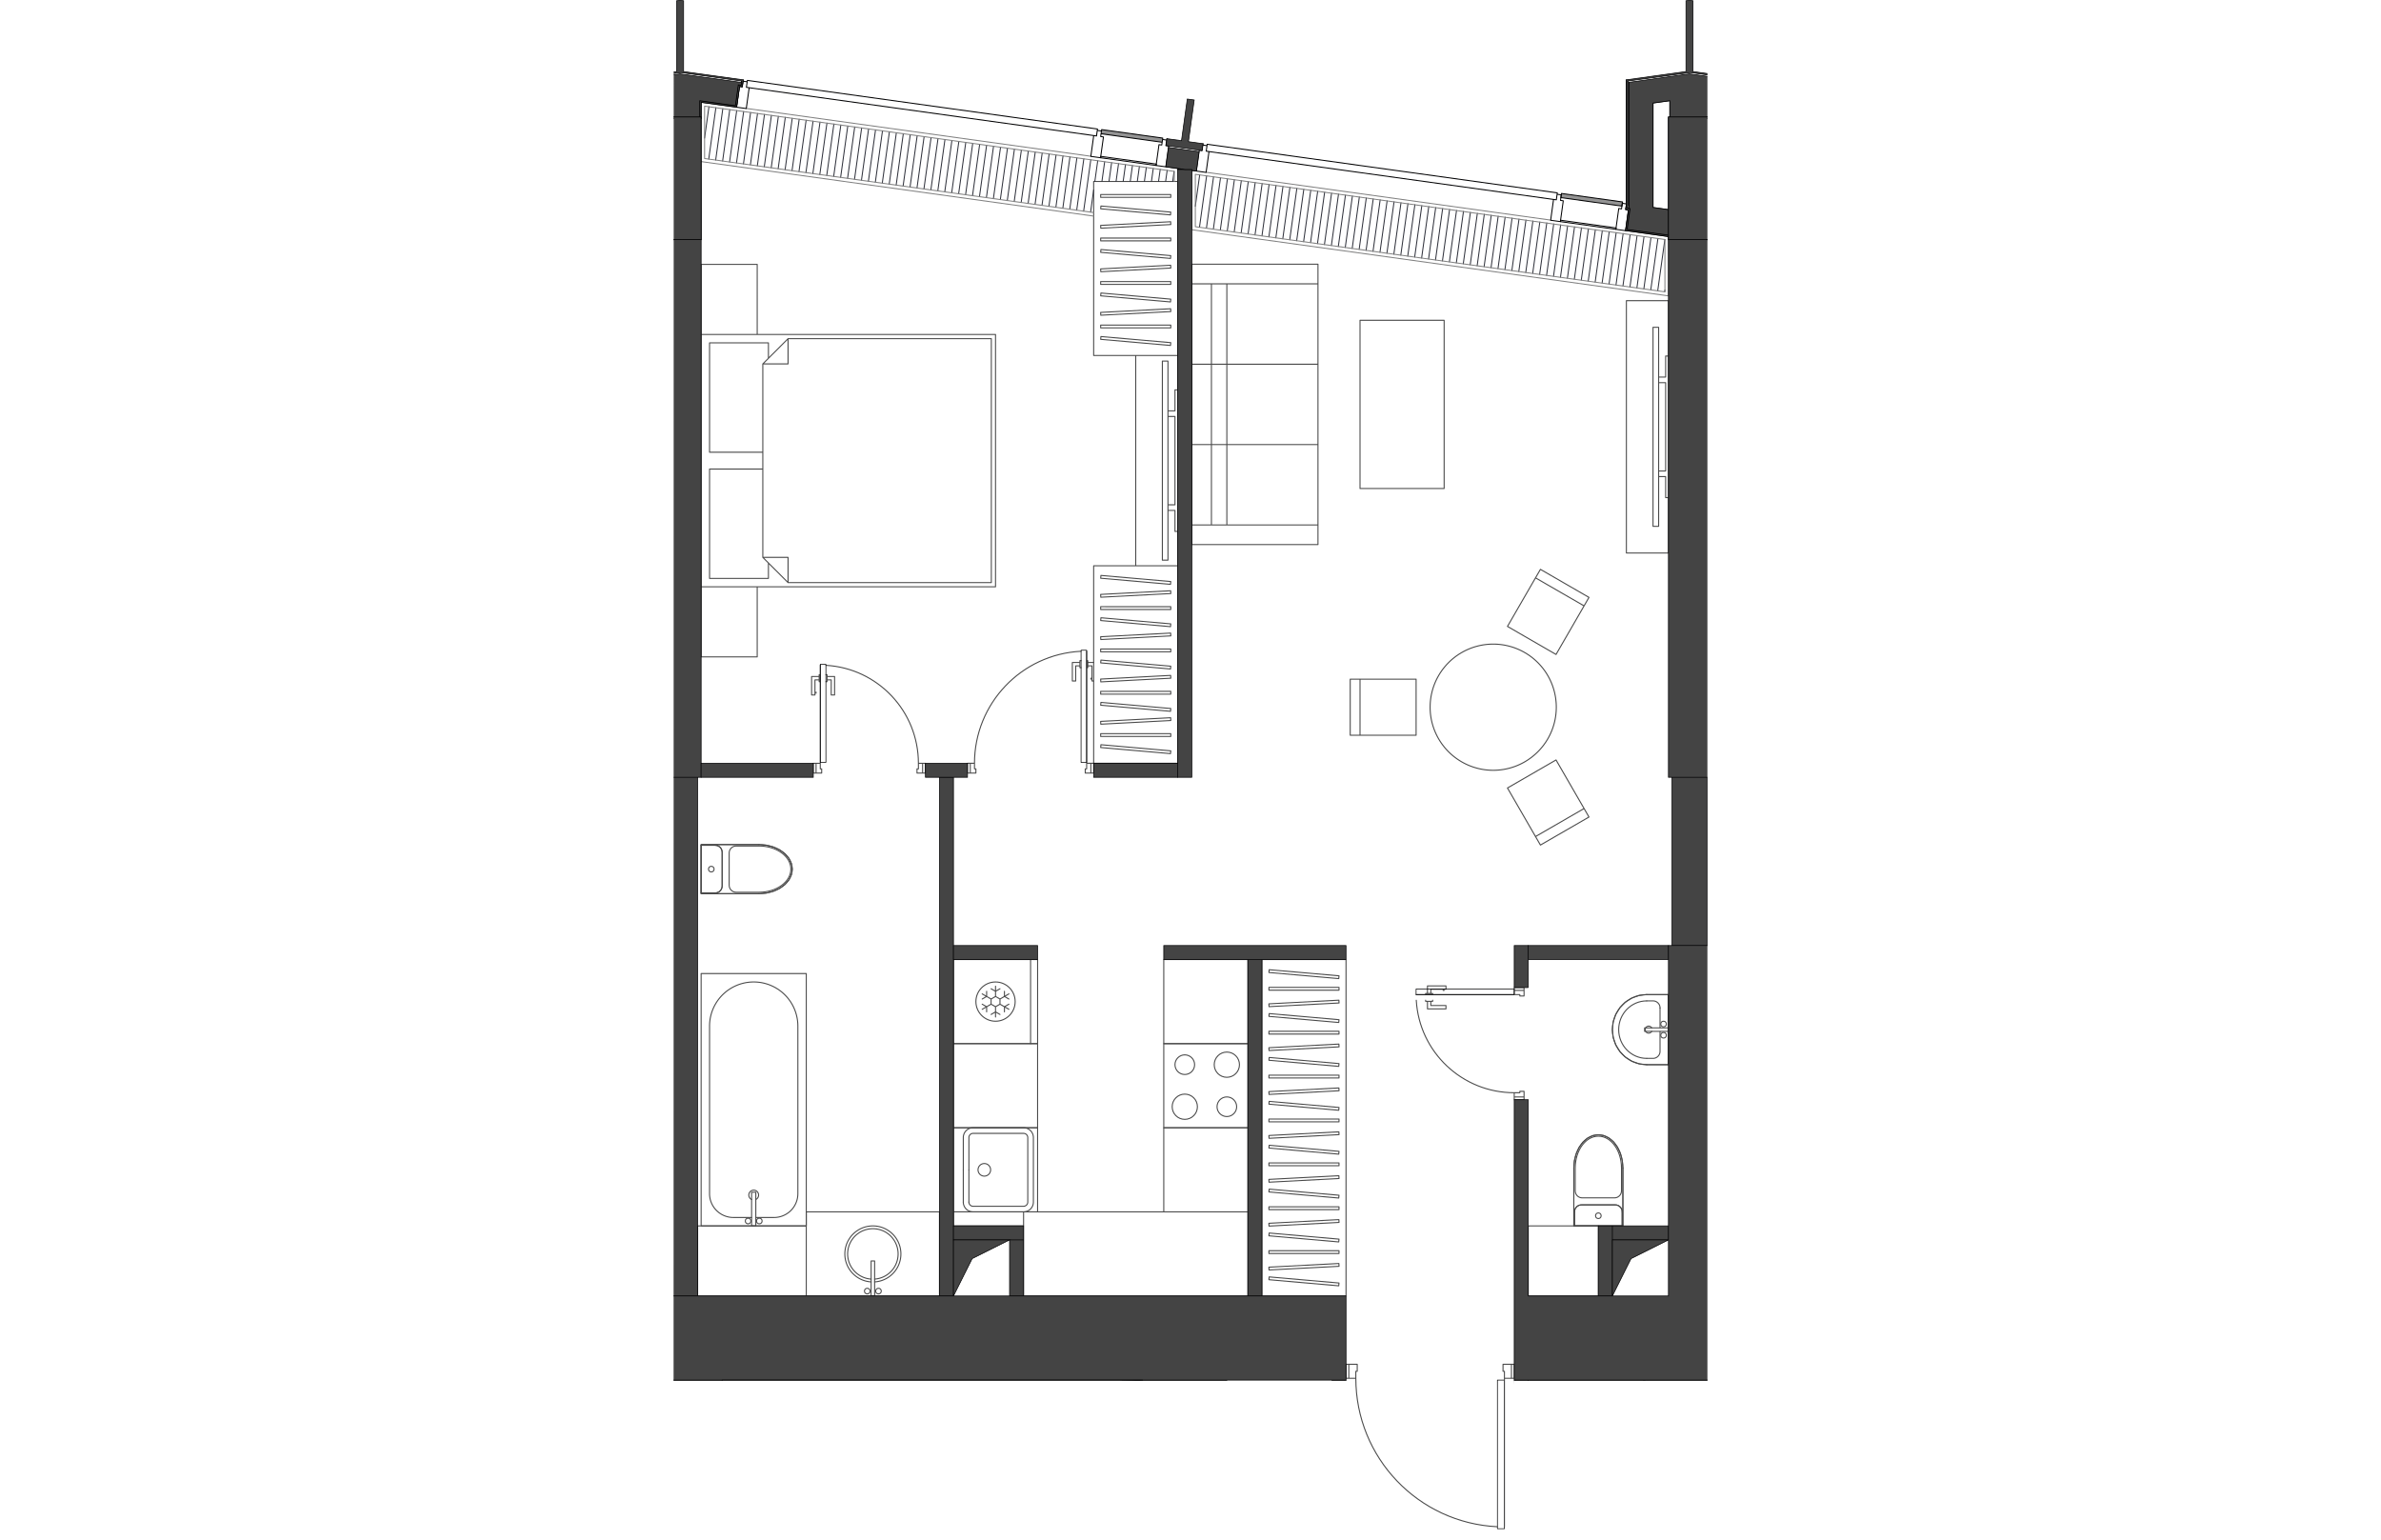 <svg version="1.1" xmlns="http://www.w3.org/2000/svg" xmlns:xlink="http://www.w3.org/1999/xlink" viewBox="449.659 0 149.798 223.09" width="883" height="571"><path fill="none" d="m548.674 223.09-1.535-23.05h-97.48L449.679 0h149.778v200.04h-28.029l-.432 23.05h-22.322z"></path><path d="M460.198 15.818h.01c.009 0 .01-.012.018-.015l49.88 6.927c.008.006.006.02.017.022l1.408.196 8.048 1.117 1.408.196 4.427.615 1.408.196h.01c.008 0 .009-.012.017-.015l49.878 6.921c.01.008.007.026.02.027l1.408.196 8.041 1.117 1.408.196h.01c.005 0 .005-.007.01-.008l6.124.85v8.536c0 .013.018.013.024.023v144.838H453.715V34.77c.005-.01.021-.01.021-.021V14.923l5.053.702h.012l1.397.193Z" fill="none"></path><clipPath id="a"><path fill="none" d="m548.674 223.09-1.535-23.05h-97.48L449.679 0h149.778v200.04h-28.029l-.432 23.05h-22.322z"></path></clipPath><g data-name="Layer 9" clip-path="url(#a)"><g data-name="Мебель" fill="none" stroke-linecap="round" stroke-linejoin="round"><path stroke="#494949" stroke-width=".15" d="M462.59 67.962h-7.718m0 0v15.844m0 0h8.53m.001 0v-2.234m0-31.891h-8.531m0 0v15.844m0 0h7.718m.813-13.609V49.68m-1.625-11.374h-8.125m0 0v10.157m0-.001h8.125m0 0V38.306m-8.125 10.156v36.563m0 0h42.656m0 0V48.462m0 0h-42.656m8.125 36.563h-8.125m0 0V95.18m0 .001h8.125m0 0V85.025m.812-32.297V80.76m0 0 3.657 3.655m0 0H495.7m0 0V49.072m0 0h-29.453m0 0-3.657 3.656m0 28.032 3.657 3.655m0 0V80.76m0 0h-3.657m0-28.032h3.657m0 0v-3.656m0 0-3.657 3.656m86.531 18.055h12.188m0 0V46.408m0 0H549.12m.001 0v24.375m-19.297 5.281h-2.234m0 0h-2.844m18.282 0h-13.204m0-34.937h13.204m-18.282 0h2.844m0 0h2.234m0 0v34.937m13.204 0V41.127m-18.282 34.937V41.127m2.844 34.937V41.127m15.438 0v-2.844m0 0h-18.282m0 0v2.844m0 0h18.282m-18.282 34.937v2.844m0 0h18.282m0 0v-2.844m0 0h-18.282m2.844-11.645h2.234m-2.234 0h-2.844m11.172 0h-6.094m2.032 0h11.172M527.59 52.773h2.234m-2.234 23.291h3.23m-3.23-34.937h3.23m-3.23 11.646h-2.844m2.844 23.291h-2.844m2.844-34.937h-2.844m11.172 11.646h-6.094m6.094 23.291h-11.172m11.172-34.937h-11.172m7.11 11.646h11.172m-11.172 23.291h11.172m-11.172-34.937h11.172m44.687 2.437v36.563m0 0h6.094m0 0V43.564m0 0h-6.094m4.672 24.68v.813m0 0h1.015m0 0v3.046m0 0h.407m0 0V51.588m0 0h-.407m0 0v3.047m0 0h-1.015m0 0v.812m0 0h1.015m0 0v12.797m0 0h-1.015m-.813-20.82v28.843m0 0h.813m0 0V47.424m0 0h-.813m0 0h.813m0 0v28.843m0 0h-.813m0 0V47.424m-3.859 2.234v-6.094m6.094 0h-6.094m0 36.563v-6.094m6.094 6.094h-6.094m6.094-36.563v36.563m-6.094-6.094V49.658m-12.455 72.787-.712-1.232m0 0-4.062-7.036m7.036-4.063 4.063 7.037m0-.001.71 1.232m.001 0-7.037 4.063m6.326-5.295-7.037 4.063m7.037-4.063-7.037 4.063m2.974-11.099-7.036 4.063m11.81-27.618-.711 1.231m0 0-4.063 7.037m-7.036-4.063 4.062-7.036m0 0 .711-1.232m.001 0 7.036 4.063m-7.748-2.831 7.037 4.062m-7.037-4.062 7.037 4.062m-11.099 2.974 7.036 4.063M547.7 98.408h1.421m0 0h8.125m0 8.125h-8.125m0 0H547.7m0 0v-8.125m1.421 8.125v-8.125m0 8.125v-8.125m8.125 8.125v-8.125m20.313 4.062a9.14 9.14 0 0 0-18.281 0m-.001 0a9.14 9.14 0 0 0 18.282 0M521.7 28.19v.406m-10.157-.406H521.7m-10.157.406v-.406m10.157.406h-10.157m10.155 2.139-.036.404M511.58 29.85l10.118.885m-10.153-.481.035-.405m10.082 1.291-10.117-.886m10.158 2.279-.021-.406m-10.122.938 10.143-.532m-10.163.126.02.406m10.122-.938-10.142.532m10.16 1.835v.407m-10.157-.407H521.7m-10.157.406v-.406m10.157.406h-10.157m10.155 2.14-.036.404m-10.082-1.29 10.118.885m-10.153-.48.035-.405m10.082 1.29-10.117-.885m10.158 2.278-.021-.405m-10.122.937 10.143-.532m-10.163.126.02.406m10.122-.937-10.142.531m10.16 1.836v.406m-10.157-.406H521.7m-10.157.406v-.406m10.157.406h-10.157m10.155 2.139-.036.404m-10.082-1.29 10.118.886m-10.153-.481.035-.405m10.082 1.29-10.117-.885m10.158 2.279-.021-.406m-10.122.937 10.143-.531m-10.163.126.02.405m10.122-.937-10.142.532m10.158 4.38-.036.405m-10.082-1.29 10.118.885m-10.153-.48.035-.405m10.082 1.29-10.117-.885m10.155-2.065v.407m-10.157-.407H521.7m-10.157.407v-.407m10.157.407h-10.157m11.172 4V26.29m0 .001h-12.187m0 0V51.51m0 0h12.187m0 0V26.29m-12.187.001h12.187M510.528 51.51V26.29m0 25.22h12.187m-1.012 34.493-.021-.405m-10.122.937 10.143-.532m-10.163.127.02.405m10.122-.937-10.142.531m10.16 1.778v.406m-10.157-.406H521.7m-10.157.406v-.406m10.157.406h-10.157m10.155-4.051-.036.405m-10.082-1.29 10.118.885m-10.153-.48.035-.405m10.082 1.29-10.117-.885m10.153 6.613-.036.404M511.58 89.51l10.118.885m-10.153-.481.035-.404m10.082 1.29-10.117-.886m10.158 2.222-.021-.406m-10.122.937 10.143-.531m-10.163.125.02.406m10.122-.937-10.142.531m10.16 1.779v.406m-10.157-.406H521.7m-10.157.406v-.406m10.157.406h-10.157m10.155 2.081-.036.405m-10.082-1.29 10.118.885m-10.153-.48.035-.405m10.082 1.29-10.117-.885m10.158 2.221-.021-.406m-10.122.938 10.143-.532m-10.163.126.02.405m10.122-.937-10.142.532m10.16 1.778v.406m-10.157-.406H521.7m-10.157.406v-.406m10.157.406h-10.157m10.155 2.082-.036.404m-10.082-1.29 10.118.885m-10.153-.48.035-.405m10.082 1.29-10.117-.885m10.158 2.221-.021-.405m-10.122.937 10.143-.532m-10.163.126.02.406m10.122-.937-10.142.531m10.158 4.266-.036.404m-10.082-1.29 10.118.886m-10.153-.481.035-.405m10.082 1.29-10.117-.885m10.155-2.007v.406m-10.157-.406H521.7m-10.157.406v-.406m10.157.406h-10.157m11.172 3.885V81.978m0 0h-12.187m0 0v28.617m0 0h12.187m0 0V81.978m-12.187 0h12.187m-12.187 28.617V81.978m0 28.617h12.187m-6.094-59.085v30.468m0 0h6.094m0 0V51.509m0 .001h-6.094m4.672 21.632v.813m0 0h1.016m0 0V77m0 .001h.406m0 0V56.486m0 0h-.406m0 0v3.047m0 0h-1.016m0 0v.812m0 0h1.016m0 0v12.797m0 0h-1.016m-.813-20.82v28.844m0 0h.813m0 0V52.322m0 0h-.812m-.001 0h.813m0 0v28.844m0 0h-.812m-.001 0V52.322m-3.859 5.281V51.51m6.094 0h-6.094m0 30.468v-6.094m6.094 6.094h-6.094m6.094-30.468v30.468m-6.094-6.094v-18.28m19.293 126.003.022.405m10.121-.937-10.143.532m10.164-.127-.021-.405m-10.121.937 10.142-.531m-10.164-6.233.022.406m10.121-.938-10.143.532m10.164-.126-.021-.406m-10.121.938 10.142-.532m-10.164-6.232.022.405m10.121-.937-10.143.531m10.164-.126-.021-.405m-10.121.937 10.142-.532m-10.16 10.864v-.406m10.156.406h-10.156m10.156-.407v.407m-10.156-.407h10.156m-10.156-5.952v-.406m10.156.406h-10.156m10.156-.406v.406m-10.156-.406h10.156m-10.154 10.561.035-.405m10.082 1.29-10.117-.885m10.153.48-.036.405m-10.082-1.29 10.118.885m-10.153-6.839.035-.404m10.082 1.29-10.117-.886m10.153.481-.036.404m-10.082-1.289 10.118.885m-10.153-6.839.035-.405m10.082 1.289-10.117-.884m10.153.48-.036.405m-10.082-1.291 10.118.886m-10.159-8.656.022.406m10.121-.937-10.143.531m10.164-.125-.021-.406m-10.121.937 10.142-.531m-10.16 4.505v-.406m10.156.406h-10.156m10.156-.406v.406m-10.156-.406h10.156m-10.156-5.953v-.406m10.156.406h-10.156m10.156-.406v.406m-10.156-.406h10.156m-10.154 4.202.035-.405m10.082 1.29-10.117-.885m10.153.48-.036.405m-10.082-1.29 10.118.885m-10.153-6.839.035-.404m10.082 1.289-10.117-.885m10.153.481-.036.404m-10.082-1.289 10.118.885m-10.159-2.297.022.406m10.121-.938-10.143.532m10.164-.126-.021-.406m-10.121.938 10.142-.532m-10.16-1.854v-.406m10.156.406h-10.156m10.156-.406v.406m-10.156-.406h10.156m-10.154-2.156.035-.405m10.082 1.29-10.117-.885m10.153.48-.036.405m-10.082-1.29 10.118.885m-10.159-2.297.022.406m10.121-.937-10.143.531m10.164-.126-.021-.405m-10.121.937 10.142-.532m-10.16-1.853v-.406m10.156.406h-10.156m10.156-.406v.406m-10.156-.406h10.156m-10.154-2.158.035-.404m10.082 1.29-10.117-.885m10.153.48-.036.405m-10.082-1.29 10.118.885m-10.159-2.297.022.406m10.121-.937-10.143.531m10.164-.125-.021-.406m-10.121.937 10.142-.531m-10.158-4.417.035-.404m10.082 1.289-10.117-.885m10.153.481-.036.404m-10.082-1.289 10.118.885m-10.155 2.082v-.406m10.156.406h-10.156m10.156-.406v.406m-10.156-.406h10.156m-11.171-4.036v48.75m0 0h12.187m0 0v-48.75m0 0h-12.187m0 0v48.75m12.187 0h-12.187m12.187-48.75v48.75m0-48.75h-12.187m-44.688 0v12.187m0 0h12.188m0 0v-12.187m0 0h-12.188"></path><circle cx="496.309" cy="145.127" r="2.844" stroke="#494949" stroke-width=".15"></circle><path stroke="#494949" stroke-width=".15" d="m496.309 143.637.645-.372m-.645.372-.645-.372m.645 1.117v-1.49m0 3.724.645.373m-.645-.373-.645.373m.645-1.118v1.49m1.29-1.49v.745m0-.745.645-.372m-1.29 0 1.29.745m-.645-1.862v-.745m0 .745.645.372m-1.29 0 1.29-.745m-3.225.373v-.745m0 .745-.645.372m1.29 0-1.29-.745m1.29.745v.745m.645-1.117-.645.372m1.29 0-.645-.372m.645 1.117v-.745m-.645 1.117.645-.372m-1.29 0 .645.372m-1.29 0v.745m0-.745-.645-.372m1.29 0-1.29.745m7.013 4.976v-12.187m19.297 12.187v12.188m0 0h12.187m0 0V151.22m0 0h-12.187"></path><circle cx="529.824" cy="160.361" r="1.422" stroke="#494949" stroke-width=".15"></circle><circle cx="523.731" cy="160.361" r="1.828" stroke="#494949" stroke-width=".15"></circle><circle cx="529.824" cy="154.267" r="1.828" stroke="#494949" stroke-width=".15"></circle><circle cx="523.731" cy="154.267" r="1.422" stroke="#494949" stroke-width=".15"></circle><path stroke="#494949" stroke-width=".15" d="M532.871 139.033h-12.187m0 0v12.187m0 0h12.187m0 0v-12.187m-32.5 48.75h32.5m0 0v-12.188m0 0h-32.5m0 0v12.188m2.032-36.563h-12.188m0 0v12.188m0 0h12.188m0 0V151.22m18.281 12.188v12.187m0 0h12.187m0 0v-12.187m0 0h-12.187m-30.469 12.187v2.032m0 0h10.156m0 0v-2.032m0 0h-10.156"></path><path stroke="#494949" stroke-width=".15" d="M510.528 112.017v-1.422m0 0h-1.016m0 0v.813m0 0h-.203m0 0v.61m0-.001h1.219m-18.282 0h1.22m-.001 0v-.609m0 0h-.203m0 0v-.813m0 0h-1.016m0 0v1.422m17.875 0v-1.422m0 0h-.609m0 0v.813m0 0h-.203m0 0v.61m0-.001h.812m-17.468-1.422v1.422m0 0h.812m0 0v-.609m0 0h-.203m0 0v-.813m0 0h-.61m16.86-16.249v16.25m-.817-16.23c-8.646.436-15.433 7.573-15.433 16.23m14.666-14.118h.609m-.609 2.194v-2.194m-.488 2.194h.488m-.488-2.682v2.682m1.097-2.682h-1.097m1.097.752h.163m-.163-1.015v1.015m.163-1.015h-.163m1.747.751h-.61m.61 2.194v-2.194m.244 2.194h-.244m-.609-2.682h.853m-.853.752h-.163m.163-1.015v1.015m-.163-1.015h.163m.446 2.681v-.15m-39 13.759h-1.218m1.218-.609v.61m-.203-.61h.203m-.203-.813v.813m-1.015-.813h1.015m-1.015 1.422v-1.422m16.25 0v1.422m-1.016-1.422h1.016m-1.016.813v-.813m-.203.813h.203m-.203.609v-.609m1.219.609h-1.22m-13.812 0h-.812m.812-.609v.61m-.203-.61h.203m-.203-.813v.813m-.609-.813h.61m-.61 1.422v-1.422m14.828 0h.61m-.61.813v-.813m-.203.813h.203m-.203.609v-.609m.812.609h-.812m.812-1.422v1.422m-14.828-15.64v14.218m14.219 0c0-7.534-5.878-13.76-13.4-14.195m.766 2.11h-.61m.61 2.193V98.51m.487 2.193h-.487m.487-2.681v2.681m-1.097-2.681h1.097m-1.097.752h-.162m.162-1.016v1.016m-.163-1.016h.163m-1.747.752h.61m-.61 2.193V98.51m-.487 2.193h.487m-.487-2.681v2.681m1.097-2.681h-1.097m1.097.752h.162m-.162-1.016v1.016m.162-1.016h-.162m-.447 2.682v-.15m102.578 42.805h-1.422m0 0v1.016m0 0h.812m0 0v.203m0 0h.61m0 0v-1.219m0 16.25v-1.218m0 0h-.61m0 0v.203m0 0h-.812m0 0v1.015m0 0h1.422m0-15.843h-1.422m0 0v.609m0 0h.812m0 0v.203m0 0h.61m0 0v-.812m-1.422 15.438h1.422m0 0v-.813m0 0h-.61m0 0v.203m0 0h-.812m0 0v.61m-14.219-14.829h14.219m-14.195.819c.434 7.522 6.66 13.4 14.195 13.4m-12.086-12.635v-.609m2.194.609h-2.194m2.194.488v-.488m-2.681.488h2.68m-2.68-1.097v1.097m.751-1.097v-.163m-1.016.163h1.016m-1.016-.163v.163m.752-1.746v.608m2.194-.608h-2.194m2.194-.488v.487m-2.681-.487h2.68m-2.68 1.096v-1.096m.751 1.096v.163m-1.016-.163h1.016m-1.016.163v-.162m2.682-.447h-.15" data-name="Двери"></path><g data-name="Сантехнические приборы" stroke="#494949" stroke-width=".15"><path d="M456.7 123.494c0-.561-.455-1.016-1.016-1.016m0 0h-2.031m0 0v6.906m0 0h2.031m0 0c.561 0 1.016-.454 1.016-1.015m0 0v-4.875m5.332 5.992 1.073-.09 1.02-.262.915-.423.763-.563.575-.674.357-.752.12-.79-.12-.792-.357-.75-.575-.675-.763-.563-.915-.423-1.02-.263-1.073-.09m0 .001h-8.38m.001 0v7.11m0-.001h8.379"></path><path d="M456.7 123.494c0-.561-.455-1.016-1.016-1.016m1.016 5.891v-4.875m-1.016 5.89c.561 0 1.016-.454 1.016-1.015m-3.047 1.015v-6.906"></path><circle cx="455.125" cy="125.931" r=".406"></circle><path d="M455.684 122.478h-2.031m2.031 6.906h-2.031m8.379.102c2.664 0 4.824-1.591 4.824-3.555s-2.16-3.554-4.824-3.554"></path><path d="M462.032 129.283c2.552 0 4.62-1.5 4.62-3.352s-2.068-3.351-4.62-3.351m-4.317 3.351v-2.336m1.015-1.015c-.56 0-1.015.455-1.015 1.015m-4.062 5.891h8.379m-8.379-7.109h8.379m-8.379 7.109v-7.11m4.062 5.891c0 .561.455 1.016 1.016 1.016m3.301 0h-3.301m-.001-6.703h3.302m-4.317 5.687v-2.336"></path><circle cx="462.082" cy="176.916" r=".406"></circle><path d="M460.965 177.626v-4.874m0 0h.61m0 0v4.874m0 .001h-.61"></path><circle cx="460.457" cy="176.916" r=".406"></circle><path d="M453.653 177.627h15.234m0 0v-36.563m0 0h-15.234m0 0v36.563m7.312-1.219h-2.64m3.25-2.608a.71.71 0 1 0-.61 0m-6.093-.845a3.453 3.453 0 0 0 3.453 3.453m9.343-27.727a6.398 6.398 0 0 0-12.796 0m14.015 28.946v-36.563m0 0h-15.234m0 36.562v-36.562m15.234 36.563h-15.234m10.562-1.219a3.453 3.453 0 0 0 3.453-3.453m0-24.274v24.274m-12.796 0V148.68m9.343 27.728h-2.64m17.215 8.928a3.656 3.656 0 1 0-.508 0"></path><path d="M478.79 185.744a4.062 4.062 0 1 0-.508 0"></path><circle cx="479.348" cy="187.072" r=".406"></circle><path d="M478.282 187.783v-5.078m0 0h.507m.001 0v5.078m0 0h-.508"></path><circle cx="477.723" cy="187.072" r=".406"></circle><path d="M468.887 187.783v-12.188m19.297 0v12.188m-19.297-12.188h19.297m0 12.188h-19.297m19.297 0v-12.188m-19.297 12.188h19.297m-19.297-12.188v12.188m19.297-12.188h-19.297m0 2.031h-15.742m0 0v10.157m0 0h15.742m0 0v-10.156m21.328-2.032h12.188m0 0v-12.187m0 0h-12.188m0 0v12.187m0-12.187h12.188m0 0v12.187m-12.188 0h12.188m-12.188-12.187v12.187m1.422-6.093v4.671m.813-4.671v4.671"></path><circle cx="494.684" cy="169.502" r=".914"></circle><path d="M493.059 164.22a.61.61 0 0 0-.61.61m7.922-.61h-7.312m7.921.61a.61.61 0 0 0-.609-.61m.609 9.953v-9.343m-.609 9.953a.61.61 0 0 0 .61-.61m-7.922.61h7.312m-7.921-.61c0 .337.272.61.609.61m-.609-9.953v4.672m7.921 6.093c.786 0 1.422-.636 1.422-1.422m0-9.343c0-.786-.636-1.422-1.422-1.422m-8.734 10.765c0 .786.637 1.422 1.422 1.422m0-12.187c-.785 0-1.422.636-1.422 1.422m1.422 10.765h7.312m1.422-1.422v-9.343m-1.422-1.422h-7.312m-1.422 1.422v4.672m94.453 5.078h-4.875m0 0c-.561 0-1.016.454-1.016 1.015m.001 0v2.031m0 .001h6.905m0 0v-2.032m0 0c0-.56-.454-1.015-1.015-1.015m-5.992-5.332v8.379m0 0h7.109m0 0v-8.38m0 .001-.09-1.074-.262-1.02-.423-.914-.563-.764-.674-.575-.752-.357-.79-.12-.792.12-.75.357-.675.575-.563.764-.423.915-.263 1.02-.09 1.073"></path><path d="M587.105 175.595c0-.56-.454-1.015-1.015-1.015m-4.875 0h4.875m-4.875 0c-.561 0-1.016.454-1.016 1.015m.001 2.032h6.905"></path><circle cx="583.652" cy="176.154" r=".406"></circle><path d="M587.105 175.595v2.032m-6.905-2.032v2.031m7.007-8.378c0-2.665-1.591-4.825-3.555-4.825s-3.554 2.16-3.554 4.825"></path><path d="M587.004 169.248c0-2.553-1.5-4.621-3.352-4.621s-3.351 2.068-3.351 4.62m3.351 4.317h2.336m0 0c.561 0 1.016-.455 1.016-1.016m-6.906 5.078v-8.378m7.109 8.379v-8.38m-7.109 8.38h7.109m-6.907-5.079c0 .561.456 1.016 1.016 1.016m-1.016-4.316v3.3m6.704 0v-3.3m-5.688 4.316h2.336"></path><circle cx="593.098" cy="150.002" r=".406"></circle><path d="M593.809 148.935h-3.454m0 0v.508m0 0h3.454m0 0v-.508"></path><circle cx="593.098" cy="148.377" r=".406"></circle><path d="M590.66 154.267h3.149m0 0v-10.156m0 0h-3.149m0 0-1.107.127-1.052.376-.944.605-.788.804-.593.963-.368 1.073-.124 1.13.124 1.13.368 1.073.593.963.788.804.944.605 1.052.376 1.107.127"></path><path d="M590.66 144.111c-2.748 0-4.976 2.274-4.976 5.078s2.228 5.078 4.976 5.078"></path><path d="M590.66 145.025c-2.243 0-4.062 1.864-4.062 4.164s1.819 4.164 4.062 4.164m1.93-4.469v-2.843"></path><path d="M591.384 148.935a.508.508 0 1 0 0 .508m1.206-3.403c0-.56-.455-1.015-1.016-1.015m2.235 9.242h-3.149m3.149-10.156h-3.149m3.149 10.156v-10.156m-2.235 9.242c.561 0 1.016-.455 1.016-1.015m-1.93 1.015h.914m0-8.328h-.914m1.93 7.313v-2.844m-19.094 28.132v10.157m0 0h10.156m0 0v-10.156m0-.001h-10.156"></path></g><path stroke="#000001" stroke-width=".1" d="M509.512 94.221h-.812m0 0v16.25m0 0h.812m0 0v-16.25m-38.594 16.25V96.253m.812 14.218h-.812m.812-14.218v14.218m-.812-14.218h.813m85.515 47.045v.813m0 0h14.219m0 0v-.813m0 0h-14.219"></path></g><g data-name="Layer 8"><g data-name="Layer 5"><path fill="none" stroke="#000001" stroke-linecap="round" stroke-linejoin="round" stroke-width=".1" d="M570.043 199.97v21.531m-1.016-21.531h1.016m-1.016 21.531v-21.53m1.016 21.53h-1.016"></path><path d="m454.152 20.006.63-4.537m-.028 7.583 1.034-7.444m-.028 7.584 1.034-7.444m-.028 7.584 1.034-7.444m-.028 7.584 1.034-7.445m-.028 7.584 1.034-7.444m-.028 7.584 1.034-7.444m-.028 7.584 1.034-7.444m-.028 7.583 1.034-7.444m-.028 7.584 1.034-7.444m-.028 7.584 1.034-7.444m-.028 7.584 1.034-7.444m-.028 7.583 1.034-7.444m-.028 7.584 1.034-7.444m-.028 7.584 1.034-7.444m-.028 7.584 1.034-7.445m-.028 7.584 1.033-7.444m-.027 7.584 1.033-7.444m-.028 7.584 1.034-7.444m-.028 7.583 1.034-7.444m-.028 7.584 1.034-7.444m-.028 7.584 1.034-7.444m-.028 7.584 1.034-7.445m-.028 7.584 1.034-7.444m-.028 7.584 1.034-7.444m-.028 7.584 1.034-7.444m-.028 7.583 1.034-7.444m-.028 7.584 1.034-7.444m-.028 7.584 1.034-7.444m-.028 7.584 1.034-7.445m-.028 7.584 1.034-7.444m-.028 7.584 1.034-7.444m-.028 7.584 1.034-7.444m-.028 7.583 1.034-7.444m-.028 7.584 1.034-7.444m-.028 7.584 1.034-7.444m-.028 7.584 1.034-7.444m-.028 7.583 1.034-7.444m-.028 7.584 1.034-7.444m-.028 7.584 1.034-7.444m-.028 7.584 1.034-7.445m-.028 7.584 1.033-7.444M496 28.781l1.033-7.444m-.028 7.584 1.034-7.444m-.028 7.583 1.034-7.444m-.028 7.584 1.034-7.444m-.028 7.584 1.034-7.444m-.028 7.584 1.034-7.445m-.028 7.584 1.034-7.444m-.028 7.584 1.034-7.444m-.028 7.584 1.034-7.444m-.028 7.583 1.034-7.444m-.028 7.584 1.034-7.444m-.028 7.584 1.034-7.444m-.028 7.584 1.034-7.445m-.028 7.584 1.034-7.444m-.028 7.584.445-3.207m.172-1.238.417-3m.609 3 .397-2.86m.628 2.86.378-2.72m.648 2.72.358-2.58m.667 2.58.339-2.44m.686 2.44.32-2.3m.706 2.3.3-2.16m.725 2.16.28-2.021m.745 2.02.262-1.88m.764 1.88.242-1.74m.783 1.74.223-1.6m.803 1.6.203-1.461m3.075 5.053.63-4.537m-.028 7.584 1.033-7.444m-.027 7.583 1.033-7.444m-.027 7.584 1.033-7.444m-.027 7.584 1.033-7.445m-.027 7.584 1.033-7.444m-.027 7.584 1.033-7.444m-.027 7.583 1.033-7.444m-.027 7.584 1.033-7.444m-.027 7.584 1.033-7.445m-.027 7.584 1.033-7.444m-.027 7.584 1.033-7.444m-.027 7.583 1.033-7.444m-.027 7.584 1.033-7.444m-.027 7.584 1.033-7.445m-.027 7.584 1.033-7.444m-.027 7.584 1.033-7.445m-.027 7.584 1.033-7.444m-.027 7.584 1.033-7.444m-.027 7.584 1.033-7.445m-.027 7.584 1.033-7.444m-.027 7.584 1.033-7.445m-.027 7.584 1.033-7.444m-.027 7.584 1.033-7.444m-.027 7.583 1.033-7.444m-.027 7.584 1.033-7.444m-.027 7.584 1.033-7.445m-.027 7.584 1.033-7.444m-.027 7.584 1.033-7.444m-.027 7.583 1.033-7.444m-.027 7.584 1.033-7.444m-.027 7.584 1.033-7.445m-.027 7.584 1.033-7.444m-.027 7.584 1.033-7.445m-.027 7.584 1.033-7.444m-.027 7.584 1.033-7.444m-.027 7.584 1.033-7.445m-.027 7.584 1.033-7.444m-.027 7.584 1.033-7.445m-.027 7.584 1.033-7.444m-.027 7.584 1.033-7.444m-.027 7.583 1.033-7.444m-.027 7.584 1.033-7.444m-.027 7.584 1.033-7.445m-.027 7.584 1.033-7.444m-.027 7.584 1.032-7.444m-.026 7.583 1.032-7.444m-.027 7.584 1.033-7.444m-.027 7.584 1.033-7.445m-.027 7.584 1.033-7.444m-.027 7.584 1.033-7.444m-.027 7.583 1.033-7.444m-.027 7.584 1.033-7.444m-.027 7.584 1.033-7.445m-.027 7.584 1.033-7.444m-.027 7.584 1.033-7.445m-.027 7.584 1.033-7.444m-.027 7.584 1.033-7.444m-.027 7.584 1.033-7.445m-.027 7.584 1.033-7.444m-.027 7.584 1.033-7.445m-.027 7.584 1.033-7.444m-.027 7.584L588.258 34m-.027 7.583 1.033-7.444m-.027 7.584 1.033-7.444m-.027 7.584 1.033-7.445m-.027 7.584 1.033-7.444m-.027 7.584 1.033-7.444m-.027 7.583.037-.265" fill="none" stroke="#2f313b" stroke-linecap="round" stroke-linejoin="round" stroke-width=".142"></path><path fill="none" stroke="#000001" stroke-linecap="round" stroke-linejoin="round" stroke-width=".142" d="m459.517 11.74-.083.603m0 0-.402-.056m0 0-.42 3.018m.001 0-5.163-.717m0 0v2.59m0 0h.203m0 0V14.82m0 .001 5.133.713m0 0 .419-3.018m0 0 .402.056m0 0 .14-1.006m127.968-.003v18.111m0 0-.094.675m0 .001.402.055m0 0-.418 3.008m0 0 6.204.862m0 0v-.205m0 0-5.975-.83m0 0 .42-3.018m-.001 0-.401-.056m0 0 .066-.478m0 0V11.74m-140.156 5.438h5.688m0 0v-2.59m0 0 5.163.717m0 0 .419-3.018m0 0 .402.056m0 0 .055-.402m128.564 18.253.2.028m0 0-.419 3.018m0 0 5.975.83m0 0v-3.692m0 0-2.235-.31m0 0V14.924m0 0 2.438-.339m0 0v2.59m0 0h5.687m-11.578-5.258v17.785m0 0-.068.492m-9.901 1.916 8.041 1.117m0 0 .028-.201m0 0-8.041-1.117m0 .001-.028.2m-66.624-9.253 8.048 1.118m0 0 .028-.202m0 0-8.048-1.117m0 0-.028.2"></path><path fill="none" stroke="gray" stroke-linecap="round" stroke-linejoin="round" stroke-width=".142" d="m522.208 24.833-68.055-9.452m0 0-.001 7.588m0 0 56.376 7.83m11.68-4.508v-1.458m0 0v1.458m-11.68 4.508-56.376-7.83m0 0V15.38m.001.001 68.055 9.452m-12.079-2.19-49.934-6.935m-6.542 7.704 56.875 7.9m12.188-5.021v-1.88m-68.563-9.03 68.055 9.452m0 0v1.458m-11.68 4.508-56.376-7.83m0 0V15.38M593.298 34.7l-68.04-9.441m0 0v7.587m0 0 68.04 9.442m0 0V34.7m0 0v7.588m0 0-68.04-9.442m0 0V25.26m0-.001 68.04 9.441m-16.543-2.808-49.936-6.93m-2.069-.269v8.595m0 0 69.056 9.583m0-.001v-8.596m-68.548-9.015 68.04 9.441m0 0v7.588m0 0-68.04-9.442m0 0V25.26"></path><path fill="#949494" fill-rule="evenodd" d="m587.07 29.863.084-.604-8.845-1.228-.084.603 5.193.721 3.653.508z"></path><path fill="none" stroke="#000001" stroke-linecap="round" stroke-linejoin="round" stroke-width=".142" d="m578.309 28.03-.084.604m0 0 8.846 1.229m-.001 0 .084-.604m0 .001-8.845-1.23"></path><path fill="#949494" d="m511.6 19.381.084-.604 8.852 1.23-.083.604z"></path><path fill="none" stroke="#000001" stroke-linecap="round" stroke-linejoin="round" stroke-width=".142" d="m511.684 18.777-.083.604m-.001-.001 8.853 1.23m0 0 .084-.603m0 0-8.853-1.23m-51.473-6.124 50.73 7.046m0 .001.14-1.007m-.001 0-50.729-7.045m0 0-.14 1.005m66.624 9.254 50.73 7.046m0 0 .14-1.006m0 0-50.73-7.046m0-.001-.14 1.007m-66.641-6.18.42-3.018m0 .001-.403-.057m0 0 .112-.804m0 0-.604-.084m.001 0-.112.805m0 0-.403-.056m0 0-.419 3.018m0 0 1.408.195m65.216 9.058 1.409.196m0-.001.419-3.017m0 0-.403-.056m0 0 .112-.805m0 0-.603-.084m0 0-.112.805m0 0-.403-.056m.001 0-.42 3.018m51.334 7.13 1.408.195m0 0 .42-3.018m-.001 0-.402-.056m0 0 .112-.804m-.001 0-.603-.084m0 0-.112.805m0 0-.402-.056m0 0-.42 3.018m-66.623-9.254 1.408.196m0 0 .42-3.018m-.001 0-.402-.056m0 0 .111-.805m0 0-.603-.083m0 0-.112.804m0 .001-.402-.057m0 0-.42 3.018m9.457 1.314 1.408.195m0 0 .42-3.018m-.001 0-.402-.056m-.001 0 .113-.804m0 0-.604-.084m0 0-.112.805m0 0-.402-.056m0 0-.42 3.018m66.618 9.252 1.409.196m-.001 0 .42-3.018m-.001 0-.402-.056m0 0 .112-.805m0 0-.604-.084m0 0-.111.805m0 0-.403-.056m0 .001-.419 3.017M521.14 20.09l-.14 1.006m.375.258-.391 2.816m0 0 4.426.615m0 0 .391-2.817m.431-.145.14-1.006m-72.719 13.912V16.955m0 0h-6.094m.001 17.774h6.093m146.249-17.774h-6.093m0 0V34.73m0-.001h6.093m-75.156-10.167h-2.03m77.186 10.167h-6.093m-140.156 0h-6.094"></path><path fill="none" stroke="#494949" stroke-linecap="round" stroke-linejoin="round" stroke-width=".15" d="M569.84 197.678h1.625m-1.625 1.015v-1.015m.203 1.015h-.203m.203 1.016v-1.016m1.422 1.016h-1.422m1.422-2.031v2.03m-24.375.001v-2.031m1.422 2.031h-1.422m1.422-1.016v1.016m.203-1.016h-.203m.203-1.015v1.015m-1.625-1.015h1.625m21.125 0h1.219m-1.219 1.015v-1.015m.203 1.015h-.203m.203 1.016v-1.016m1.016 1.016h-1.016m1.016-2.031v2.03m-22.547.001h-1.016m1.016-1.016v1.016m.203-1.016h-.203m.203-1.015v1.015m-1.219-1.015h1.219m-1.219 2.031v-2.031m22.547 23.562v-21.53m-21.531-.001c0 11.494 9.029 20.962 20.51 21.507"></path></g><g data-name="Layer 6" fill="#444" stroke="#000001" stroke-miterlimit="10" stroke-width=".1"><path d="M447.56 34.277v-.205l-5.975-.83.419-3.017-.402-.056.066-.492V11.743l9.074-1.222 8.775 1.219-.083.603-.402-.056-.42 3.018-5.162-.717.019 2.367h.184l.014-2.132 5.122.69.435-2.997.384.05.139-1-8.634-1.199V.113l-.507-.06-.508.06v10.254l-8.633 1.2V29.71l-.072.641.386.054-.423 3.01 6.15.854.053.007zm146.249-.002-.003-.206-5.972-.83.42-3.017-.402-.056.066-.492V11.74l9.074-1.222 8.775 1.219-.084.603-.402-.055-.419 3.017-5.163-.717.02 2.37h.183V14.82l5.133.692.42-2.997.4.046.141-.996-8.633-1.2V.111l-.508-.06-.508.06v10.254l-8.632 1.198-.002 18.125-.09.661.398.073-.416 2.991 6.2.861h.004z"></path><path d="M447.56 34.072v-3.691l-2.236-.31V14.927l2.438-.339v2.367h5.688v-2.367l5.163.717.419-3.018.402.056.055-.402-8.883-1.234-8.734 1.213v17.785l-.069.492.2.028-.418 3.018 5.798.805.176.024zm146.249-.002-.003-3.692-2.232-.31V14.924l2.438-.339v2.37h5.687v-2.37l5.163.717.42-3.017.401.055.056-.402-8.884-1.234-8.734 1.213v17.785l-.068.492.2.028-.419 3.018 5.972.83h.003z"></path><path d="m447.586 34.729 6.067-.017-.01-17.757h-6.084V34.73h.027zm146.223-17.774h6.093V34.73h-6.093zM488.184 187.783h2.031v-75.156h-2.031v75.156zm34.531-163.221h2.031v88.065h-2.03zm53.32 187.596h14.727v-2.032h-17.266v2.032h2.54zm-4.57-12.188h2.031v12.188h-2.03zm-26.406 10.156h2.031V199.97h-2.031v10.156z"></path><path d="M593.809 34.729h6.093v77.898h-6.093zM447.56 112.627h6.093V34.729h-6.094v77.898zm.507 0h5.078v75.156h-5.078zm146.249 24.375h5.079v-24.375h-5.079v24.375zm-8.226 42.656h7.719v-2.031h-8.125v2.03h.406zm-2.438-2.031h2.032v10.156h-2.032zm-85.312 2.031h2.031v-2.031h-10.156v2.03h8.125zm0 8.125h2.031v-8.125h-2.03v8.125zm34.531-48.75h2.032v48.75h-2.032zm40.625-2.031h20.313v2.03h-20.313zm-26.406 2.031v-2.031h-26.406v2.03h26.406zm-44.687 0v-2.031h-12.188v2.03h12.188zm-49.258 73.125h3.555V199.97h-12.188v12.188h8.633zm137.617 0h12.187V199.97h-12.187v12.188zm-70.158 0h9.22V199.97h-12.187v12.188h2.967z"></path><path fill-rule="evenodd" d="m585.684 187.783 2.708-5.417 5.417-2.708h-8.125v8.125zm-95.469 0 2.709-5.417 5.416-2.708h-8.125v8.125zm83.281 22.343 2.54-7.617 14.726-2.539h-17.266v10.156zm-89.375 0 2.032-8.125 31.484-2.03-33.516 1.155v9zm42.111-188.303.14-1.006-2.113-.293.838-6.036-1.006-.14-.838 6.036-2.113-.293-.14 1.005 4.838.672.394.055zm-1.486 2.739.022.134.49.068.152.021.391-2.817-4.426-.614-.39 2.816 2.817.392h.944zm-2.031 88.065v-2.032h-12.187v2.032h12.187zm-30.469-2.032h-6.093v2.032h6.093v-2.032zm-22.343 2.032v-2.032h-16.25v2.032h16.25z"></path><path fill-rule="evenodd" d="M622.246 199.97v-40.625h-2.031v28.438h-20.313v-50.781h-6.093v50.781h-20.313v-28.438h-2.031v40.625h50.781zm-87.343 12.188h12.187v-2.032h-17.266v2.032h5.079zm-74.649 0h57.383v-2.032H456.7v2.032h3.554zm113.242-69.063v-6.093h-2.031v6.093h2.032zm-55.859 56.875h29.453v-12.187H413.028v12.187h104.608z"></path><path fill-rule="evenodd" d="M456.7 202.001v8.125l2.031-8.125 58.906-2.03H456.7V202z"></path></g></g></g></svg>